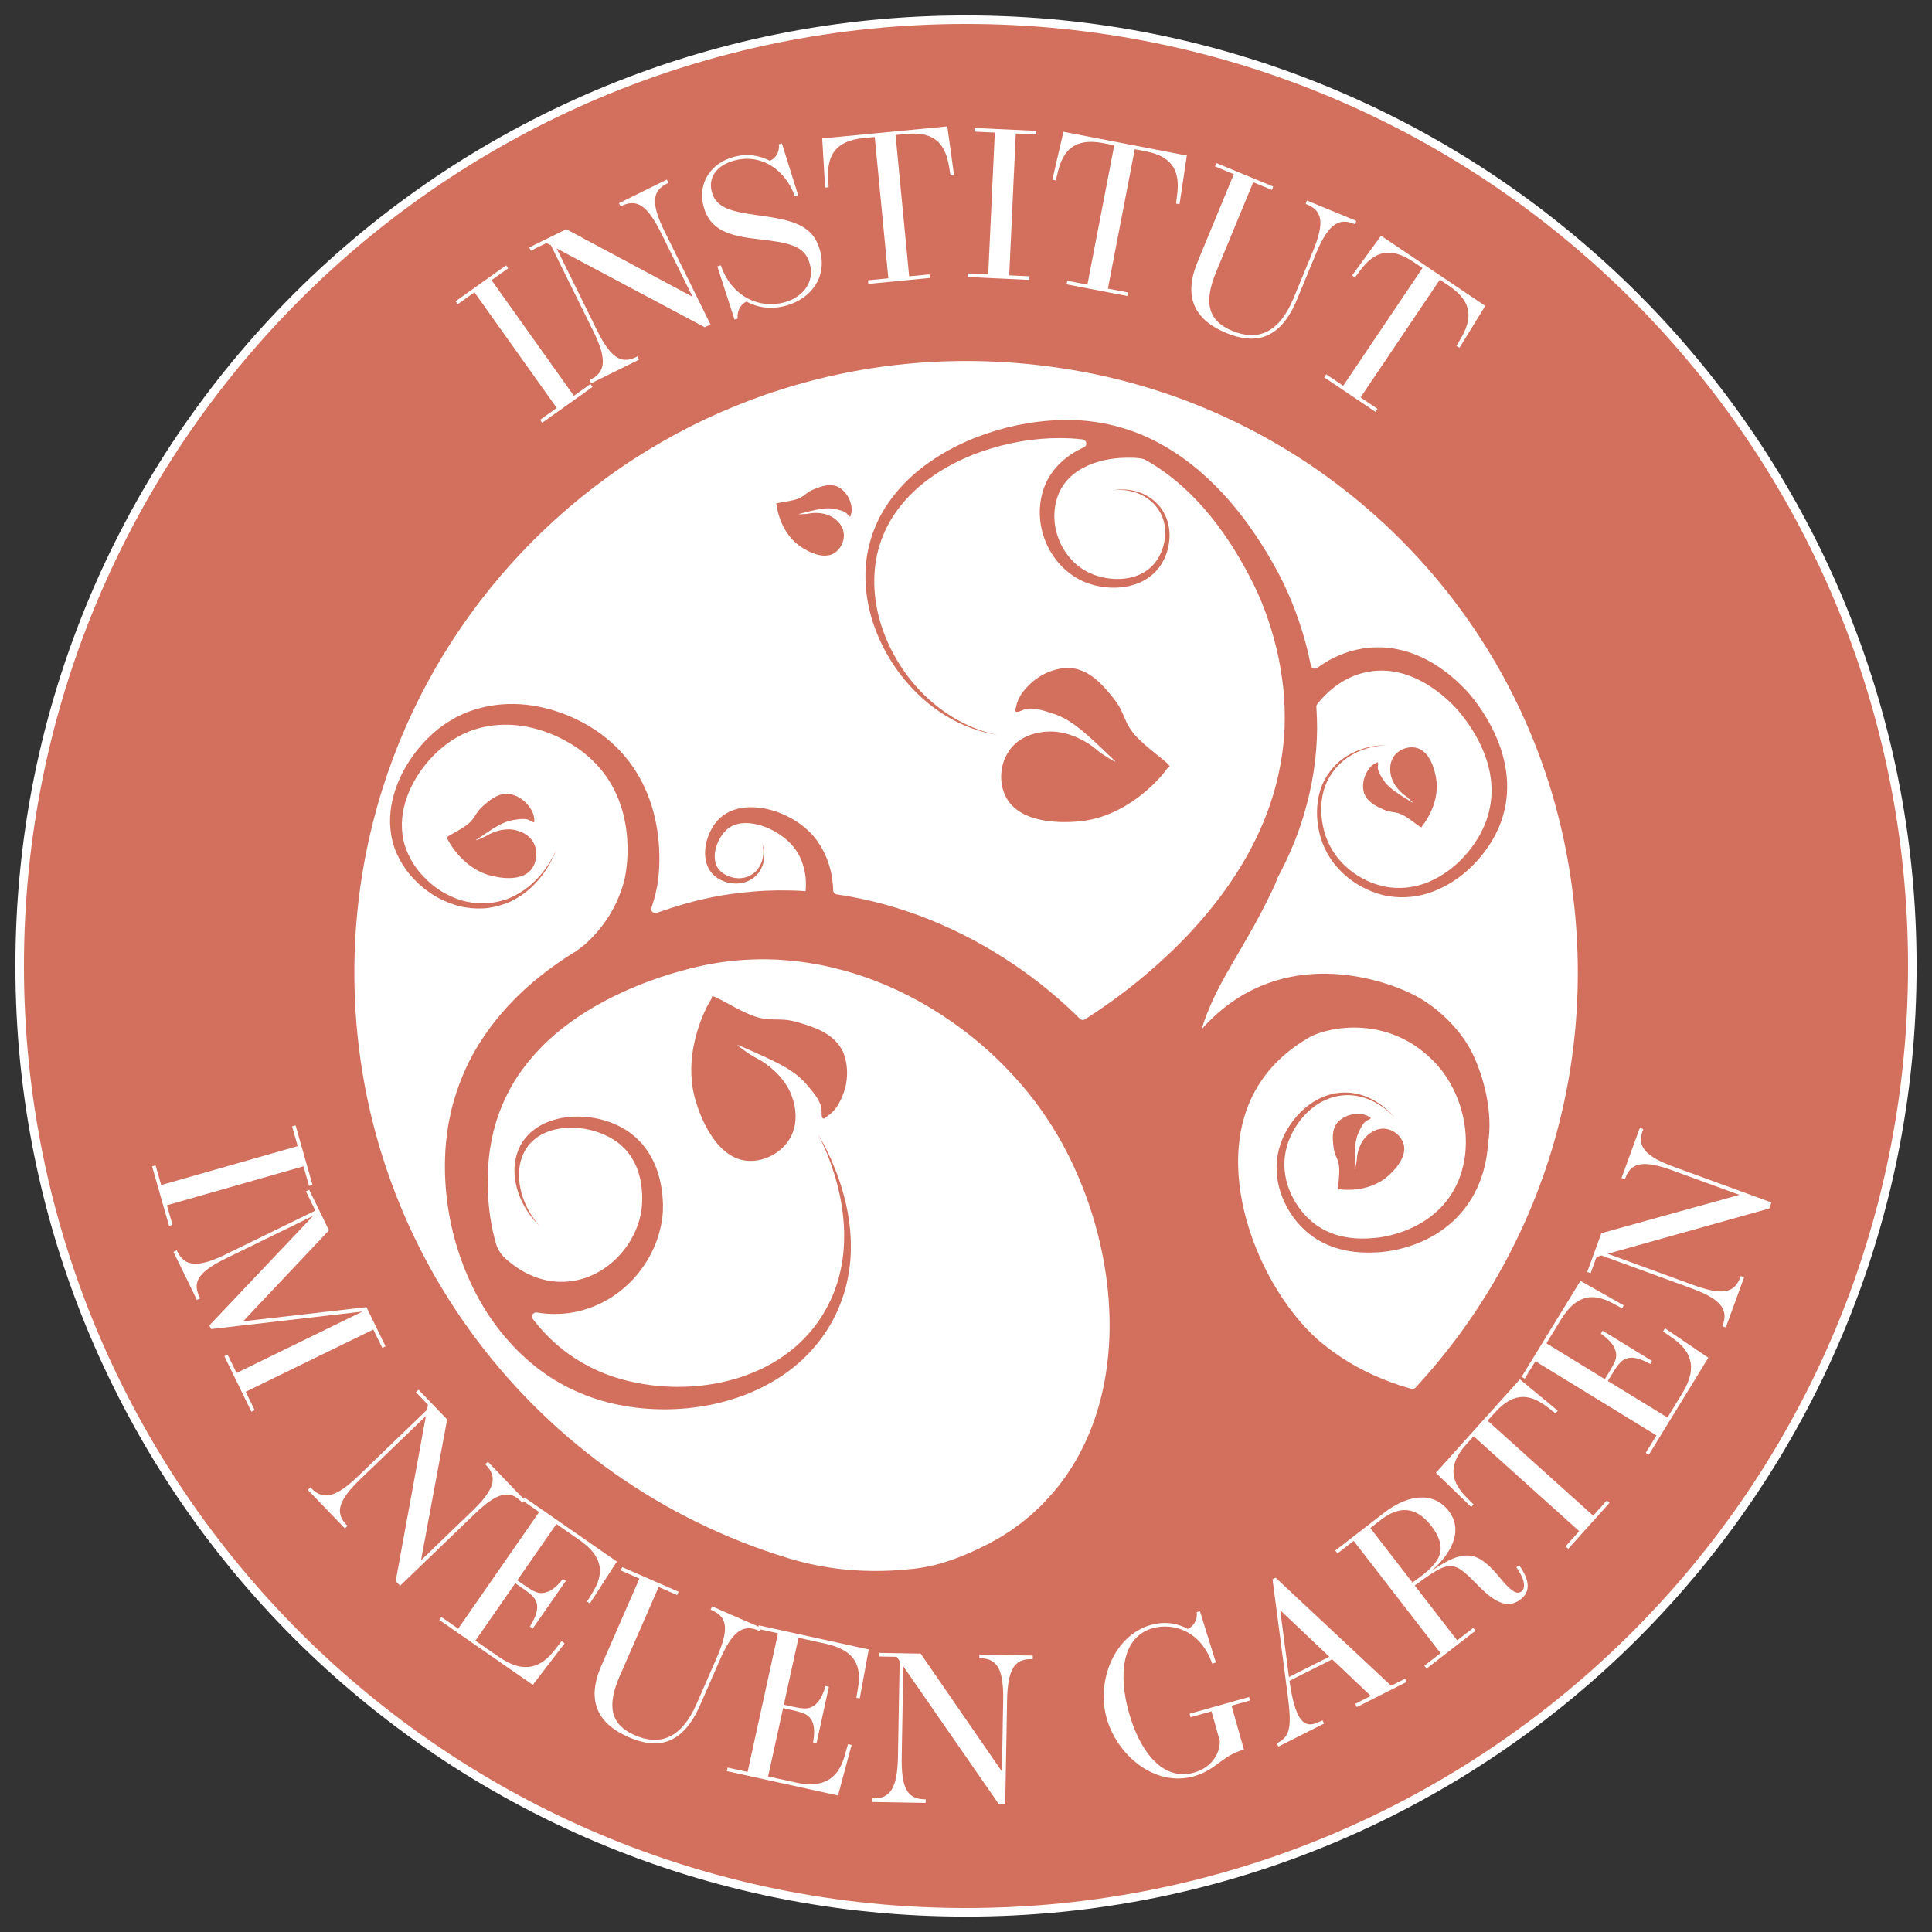 <svg xmlns="http://www.w3.org/2000/svg" id="Ebene_1" viewBox="0 0 1359.5 1359.5"><rect x="0" y="0" width="1359.5" height="1359.5" fill="#333333" stroke="none"/><defs><style>      .st0 {        fill: #d3705d;      }      .st1 {        fill: #fff;      }    </style></defs><g><path class="st0" d="M679.75,1345.66c-89.9,0-177.1-17.61-259.2-52.33-79.3-33.54-150.51-81.55-211.66-142.71-61.15-61.15-109.17-132.37-142.71-211.67-34.72-82.1-52.33-169.3-52.33-259.2s17.61-177.1,52.33-259.2c33.54-79.3,81.55-150.51,142.71-211.66,61.15-61.15,132.37-109.17,211.66-142.71,82.1-34.72,169.31-52.33,259.2-52.33s177.1,17.61,259.2,52.33c79.3,33.54,150.51,81.55,211.66,142.71,61.16,61.15,109.17,132.37,142.71,211.66,34.72,82.1,52.33,169.31,52.33,259.2s-17.61,177.1-52.33,259.2c-33.54,79.3-81.55,150.51-142.71,211.67-61.15,61.15-132.37,109.17-211.66,142.71-82.1,34.72-169.31,52.33-259.2,52.33Z"></path><path class="st1" d="M679.75,16.85c366.11,0,662.9,296.79,662.9,662.9s-296.79,662.9-662.9,662.9S16.85,1045.86,16.85,679.75,313.64,16.85,679.75,16.85M679.75,10.85c-90.3,0-177.9,17.69-260.37,52.57-39.64,16.76-77.87,37.51-113.63,61.67-35.42,23.93-68.72,51.41-98.99,81.68-30.27,30.27-57.75,63.57-81.68,98.99-24.16,35.76-44.91,73.99-61.67,113.63-34.88,82.47-52.57,170.07-52.57,260.37s17.69,177.9,52.57,260.37c16.76,39.64,37.51,77.87,61.67,113.63,23.93,35.42,51.41,68.72,81.68,98.99,30.27,30.27,63.57,57.75,98.99,81.68,35.76,24.16,73.99,44.91,113.63,61.67,82.47,34.88,170.07,52.57,260.37,52.57s177.9-17.69,260.37-52.57c39.64-16.76,77.87-37.51,113.63-61.67,35.42-23.93,68.72-51.41,98.99-81.68s57.75-63.57,81.68-98.99c24.16-35.76,44.91-73.99,61.67-113.63,34.88-82.47,52.57-170.07,52.57-260.37s-17.69-177.9-52.57-260.37c-16.76-39.64-37.51-77.87-61.67-113.63-23.93-35.42-51.41-68.72-81.68-98.99-30.27-30.27-63.57-57.75-98.99-81.68-35.76-24.16-73.99-44.91-113.63-61.67-82.47-34.88-170.07-52.57-260.37-52.57h0Z"></path></g><path class="st1" d="M643.58,1103.84c18.04-2.11,34.77-8.77,50.08-16.55.9-.45,1.83-.86,2.71-1.34l2.61-1.48c1.74-.99,3.52-1.93,5.24-2.95l5.03-3.22c.83-.55,1.71-1.04,2.51-1.62l2.4-1.76c1.6-1.18,3.24-2.31,4.83-3.51l4.59-3.8,2.23-1.82c.06-.05.11-.09.16-.14l2.09-1.98,4.32-4.02s.09-.08.13-.13c5.49-5.77,11.02-11.66,15.63-18.27l1.76-2.36s.07-.09.1-.14l1.62-2.47c1.09-1.71,2.3-3.34,3.33-5.1l3.1-5.26c1.06-1.74,1.91-3.62,2.88-5.41,15.08-29.12,21.38-64.13,19.58-99.76-1.77-35.64-11.25-71.93-27.19-104.71-1.94-4.13-4.14-8.1-6.27-12.13-2.26-3.92-4.49-7.89-6.93-11.68-4.81-7.64-10.03-15.05-15.73-22.17-11.42-14.2-24.4-27.41-38.73-39.04-28.58-23.33-62.23-40.98-98.01-49.71-8.93-2.26-18-3.82-27.12-4.88-4.56-.6-9.14-.85-13.72-1.18l-6.88-.21c-2.3-.1-4.58.03-6.88.02-9.17.2-18.36.83-27.45,2.33-8.87,1.28-18.23,3.53-27.37,6.08-18.34,5.16-36.23,12.13-52.85,20.96-16.61,8.83-31.99,19.62-44.7,32.69-6.37,6.51-12.1,13.56-17.05,21.09-4.87,7.58-8.88,15.67-12.08,24.13-.73,2.14-1.55,4.25-2.24,6.41l-1.82,6.58c-.33,1.09-.6,2.2-.82,3.32l-.73,3.36c-.42,2.26-.82,4.53-1.18,6.81-1.33,9.15-1.81,18.54-1.51,27.94.42,13.26,2.2,26.64,6.11,39.42,1.26,4.11,4.45,7.64,5.53,8.67,1.09,1.05,2.26,2.05,3.44,3.05,2.39,1.96,4.92,3.76,7.53,5.41,5.24,3.26,10.89,5.69,16.71,7.15,11.6,2.94,24.31,1.68,35.52-3.8,11.22-5.41,20.9-14.82,26.97-26.24,1.52-2.85,2.83-5.82,3.86-8.89.47-1.54,1.07-3.06,1.37-4.65l.56-2.36c.22-.83.31-1.44.43-2.27.9-6.41.83-13.29-.24-19.76-1.02-6.53-3.26-12.73-6.72-18.12l-1.23-1.89c-.06-.09-.12-.17-.18-.25-.46-.59-.96-1.15-1.43-1.73-.48-.57-.94-1.17-1.44-1.73-.07-.08-.14-.15-.22-.23l-1.64-1.55c-2.24-2.33-4.98-4.19-7.83-5.9-5.75-3.36-12.31-5.65-19.07-6.78-6.76-1.13-13.78-1.09-20.43.43-3.32.77-6.55,1.91-9.54,3.49-2.98,1.6-5.7,3.65-8,6.11-2.32,2.45-4.16,5.37-5.46,8.55-1.3,3.18-2.2,6.59-2.48,10.1-.29,3.51-.21,7.09.34,10.63.6,3.52,1.41,7.06,2.74,10.43,2.48,6.81,6.41,13.09,11.15,18.7-5.15-5.22-9.62-11.26-12.71-18.05-3.13-6.76-4.99-14.23-4.88-21.89.02-3.83.71-7.67,1.9-11.38,1.2-3.71,3.06-7.28,5.57-10.37,2.48-3.11,5.51-5.77,8.85-7.91,3.36-2.12,7-3.73,10.75-4.9,7.52-2.34,15.45-2.98,23.25-2.29,7.8.7,15.53,2.71,22.76,6.22,3.59,1.78,7.14,3.84,10.26,6.55l2.28,1.88c.07.06.14.12.21.18.71.68,1.38,1.4,2.07,2.11.68.72,1.38,1.42,2.05,2.15.06.07.12.14.17.21l1.82,2.34c5.01,6.6,8.41,14.29,10.27,22.15,1.91,7.9,2.63,15.85,2.13,24.05-.07,1-.17,2.22-.34,3.18l-.47,3.05c-.25,2.05-.82,4.02-1.28,6.03-1.01,3.98-2.37,7.88-4.02,11.65-6.59,15.06-17.91,28.18-32.54,36.74-7.3,4.27-15.43,7.36-23.9,8.93-8.47,1.56-17.32,1.66-25.88.2-.03,0-.05,0-.08-.01-2.64-.45-4.51,2.53-2.87,4.65,3.1,4.01,6.41,7.84,9.95,11.45,13.14,13.53,29.57,23.58,47.73,29.47,18.25,5.79,38.05,7.9,57.5,6.19,9.74-.8,19.37-2.72,28.73-5.51,9.31-2.92,18.37-6.77,26.69-11.86,8.33-5.07,16.04-11.22,22.58-18.51,3.35-3.57,6.26-7.54,9.07-11.58,2.63-4.15,5.18-8.39,7.19-12.91,4.24-8.94,6.96-18.59,8.44-28.48,1.4-9.9,1.51-20.04.47-30.11-1.03-10.07-3.13-20.07-6.13-29.81-3.01-9.74-6.75-19.31-11.59-28.34,5.38,8.74,9.71,18.11,13.34,27.75,3.61,9.65,6.36,19.67,8.03,29.92,1.68,10.25,2.21,20.74,1.37,31.21-.93,10.45-3.19,20.9-7.17,30.76-7.66,19.82-21.86,37.21-39.59,49.34-8.83,6.15-18.52,10.97-28.55,14.79-10.08,3.68-20.52,6.41-31.15,7.93-10.62,1.57-21.4,2.14-32.17,1.61-10.78-.45-21.54-2.07-32.14-4.73-10.58-2.75-20.99-6.77-30.75-12-9.78-5.22-18.88-11.72-27.11-19.16-16.47-14.89-29.5-33.31-38.69-53.31-9.21-20.01-15.05-41.54-17.11-63.62-1.03-11.04-1.14-22.23-.2-33.44.26-2.8.58-5.61.93-8.41l.65-4.2c.2-1.4.44-2.8.76-4.19l1.79-8.37c.7-2.77,1.55-5.5,2.33-8.26,3.38-10.94,7.9-21.6,13.53-31.63,5.71-9.98,12.42-19.33,19.88-27.93,14.92-17.27,32.76-31.35,51.65-42.91,1.59-.97,6.6-4.98,6.76-5.13,6.99-6.38,13.13-13.81,17.92-21.99,2.4-4.09,4.46-8.37,6.17-12.78.9-2.19,1.58-4.46,2.31-6.71l.92-3.44.23-.86.16-.7.33-1.66c.84-4.61,1.32-9.56,1.5-14.44.16-4.9.04-9.82-.47-14.67-.99-9.71-3.34-19.22-7.28-27.97-3.94-8.74-9.43-16.74-16.37-23.49-6.89-6.81-15.24-12.38-24.16-16.68-8.95-4.27-18.59-7.22-28.42-8.39-9.82-1.11-19.81-.43-29.22,2.36-18.78,5.41-34.98,20.12-44.71,37.9-2.41,4.46-4.36,9.16-5.79,13.99-1.37,4.84-2.22,9.82-2.33,14.82-.06,4.99.49,10,1.92,14.81,1.4,4.81,3.62,9.39,6.35,13.7,2.72,4.33,6.16,8.21,9.92,11.73,3.77,3.51,7.97,6.63,12.54,9.06,4.56,2.43,9.39,4.47,14.47,5.56,5.07,1.1,10.29,1.58,15.51,1.17,5.19-.52,10.35-1.66,15.23-3.67,4.84-2.07,9.4-4.84,13.52-8.21,8.23-6.76,14.75-15.67,19.16-25.49-3.91,10.04-9.98,19.37-18.07,26.74-4.05,3.67-8.63,6.8-13.59,9.23-5,2.37-10.39,3.86-15.89,4.7-5.53.72-11.16.5-16.68-.41-5.54-.9-10.86-2.82-15.92-5.2-5.08-2.38-9.8-5.51-14.11-9.13-4.29-3.63-8.28-7.69-11.56-12.34-3.29-4.63-6.09-9.71-7.99-15.18-1.94-5.45-2.89-11.25-3.11-17.03-.18-5.79.51-11.57,1.79-17.18,1.35-5.59,3.29-11.02,5.74-16.18,4.94-10.31,11.72-19.67,19.99-27.66,4.15-3.97,8.63-7.71,13.67-10.72,2.52-1.5,4.98-3.13,7.69-4.27l4-1.87c1.34-.6,2.76-1.01,4.14-1.52,11.1-3.93,23.01-5.34,34.66-4.62,11.67.78,23.09,3.64,33.85,8.1,10.73,4.51,20.92,10.54,29.83,18.45,8.96,7.84,16.42,17.56,21.9,28.21,5.49,10.67,8.96,22.22,10.76,33.89.91,5.84,1.36,11.72,1.48,17.6.09,5.9-.16,11.75-.93,17.8l-.34,2.33-.22,1.29-.23,1.11-.95,4.44c-.77,2.92-1.51,5.86-2.5,8.73-.13.4-.26.79-.4,1.19-.8,2.32,1.41,4.53,3.72,3.7.94-.34,1.89-.67,2.83-1,5.18-1.82,10.43-3.47,15.75-5.03,2.66-.78,5.34-1.51,8.08-2.22,2.71-.7,5.59-1.39,8.33-1.93,11.03-2.49,22.28-3.99,33.56-4.91,2.82-.18,5.65-.48,8.48-.54l8.49-.25c5.66.04,11.33.03,16.97.42.75.04,1.5.11,2.25.16.28-3.38.28-6.77-.06-10.12-.43-3.86-1.37-7.62-2.76-11.18-2.72-7.19-7.67-13.13-14.39-17.86-6.61-4.69-14.61-8.03-22.47-8.67-3.91-.31-7.76.12-11.08,1.55-.4.19-.87.3-1.24.55l-1.14.7c-.81.41-1.49,1.03-2.21,1.61-1.37,1.29-2.7,2.76-3.81,4.43-1.1,1.68-2.12,3.46-2.85,5.37-.79,1.89-1.34,3.86-1.66,5.85-.65,3.97-.22,8.04,1.77,11.22,1.95,3.2,5.71,5.6,9.71,6.71,4.03,1.13,8.49,1,12.37-.77,3.9-1.73,7.02-5.21,8.68-9.34,1.65-4.16,1.88-8.93.69-13.4,1.64,4.32,1.94,9.24.64,13.85-1.32,4.58-4.34,8.87-8.71,11.38-4.33,2.54-9.62,3.26-14.59,2.4-4.94-.9-9.89-3.16-13.36-7.55-1.65-2.18-2.91-4.7-3.52-7.32-.6-2.6-.89-5.29-.69-7.88.14-2.61.59-5.17,1.33-7.64.68-2.5,1.72-4.88,2.92-7.2,1.22-2.31,2.77-4.5,4.58-6.55.97-.99,1.93-2.01,3.09-2.82l1.69-1.29c.56-.44,1.21-.71,1.81-1.07,4.93-2.78,10.47-3.9,15.76-4.03,10.65-.18,20.68,2.95,29.71,7.98,4.51,2.55,8.82,5.64,12.67,9.5,3.89,3.82,7.06,8.35,9.56,13.15,2.49,4.82,4.34,9.95,5.48,15.2.89,4.19,1.37,8.44,1.51,12.69.05,1.43,1.09,2.62,2.5,2.82,3.17.45,6.33.96,9.47,1.55,44.55,8.09,86.54,27,123.09,53.31,13.65,9.79,26.5,20.73,38.5,32.63.97.96,2.46,1.13,3.61.41,2.7-1.71,5.39-3.46,8.06-5.26,7.72-5.2,15.29-10.68,22.66-16.41,14.71-11.49,28.63-23.98,41.47-37.43,25.48-26.95,46.69-58.14,58.32-92.83,5.79-17.3,9.24-35.35,9.98-53.61.21-9.13.06-18.31-.95-27.46-.99-9.15-2.51-18.27-4.62-27.29-4.34-18.02-10.65-35.63-19.42-51.97-8.75-16.72-18.94-32.46-31.11-46.55-6.11-6.99-12.65-13.59-19.72-19.51-7.08-5.9-14.65-11.18-22.67-15.61-1.57-.87-7.21-1.26-8.65-1.22-.11,0-.22,0-.33,0h-.03c-10.58-.26-21.22,1.22-30.59,5.31-4.66,2.04-8.97,4.73-12.58,8.1-3.61,3.36-6.47,7.41-8.35,11.93-3.79,9.19-4.02,20.12-.68,29.93,3.28,9.83,10.03,18.68,19.06,23.98,4.47,2.65,9.59,4.41,14.86,5.34,5.27.91,10.73.99,15.96,0,5.22-.99,10.25-3.07,14.33-6.43,4.11-3.3,7.18-7.89,9.12-12.97,1.93-5.07,2.77-10.63,2.14-16.06-.61-5.43-2.75-10.71-6.29-14.97-3.5-4.29-8.28-7.56-13.57-9.46-5.3-1.92-11.1-2.49-16.77-1.77,5.62-1.03,11.51-.78,17.06.88,5.54,1.65,10.72,4.77,14.69,9.13,4.01,4.32,6.67,9.92,7.65,15.79,1,5.88.43,11.99-1.39,17.69-1.81,5.68-4.99,11.12-9.59,15.26-4.54,4.18-10.27,6.91-16.17,8.36-5.93,1.46-12.07,1.7-18.09,1-6.02-.73-11.98-2.39-17.52-5.26-11.05-5.71-19.61-15.71-24.2-27.28-4.62-11.58-5.29-24.92-1-37.14,2.2-6.15,5.81-11.81,10.34-16.46,4.53-4.66,9.89-8.35,15.55-11.17.75-.37,1.5-.73,2.26-1.07,2.66-1.19,2.07-5.17-.83-5.54-2.93-.37-5.88-.63-8.85-.79-18.51-.88-37.4,1.61-55.35,7.04-17.96,5.39-35.08,13.89-49.49,25.74-7.14,5.98-13.51,12.85-18.73,20.51-5.22,7.67-9.05,16.23-11.44,25.2-4.78,18-3.26,37.59,2.93,55.49,6.19,17.94,16.75,34.51,30.62,47.75,13.87,13.17,31.19,23.13,50.26,26.96-19.19-2.98-37.32-12.13-51.97-25.09-14.69-12.97-26.23-29.55-33.4-47.98-7.14-18.37-9.73-39.04-5.23-58.79,2.26-9.82,6.14-19.33,11.54-27.88,5.4-8.55,12.08-16.25,19.57-22.96,15.12-13.32,33.09-22.98,52-29.37,18.93-6.43,38.91-9.8,59.15-9.54,20.27.34,40.75,5.32,58.95,14.62,9.11,4.63,17.7,10.2,25.72,16.44,8.01,6.26,15.39,13.22,22.29,20.59,13.7,14.8,25.26,31.45,35.06,48.73,10.15,17.5,17.69,36.43,23.08,55.9,1.46,5.4,2.72,10.85,3.8,16.36.42,2.11,2.86,3.08,4.59,1.8,1.38-1.02,2.79-2,4.24-2.94,9.41-6.11,20.42-10.11,31.69-11.16,2.8-.44,5.65-.3,8.48-.36,1.42-.07,2.82.16,4.23.26,1.4.15,2.82.23,4.21.44l4.01.76c1.02.19,2.67.58,3.67.86l.53.15c1.34.39,2.69.75,4.01,1.17l3.88,1.45c5.12,2.04,10.02,4.51,14.55,7.44,4.56,2.89,8.85,6.11,12.85,9.62,1.98,1.77,3.94,3.57,5.79,5.44.95.95,1.8,1.84,2.74,2.82,1.01,1.08,1.85,2.06,2.73,3.09,3.42,4.08,6.49,8.33,9.33,12.75,5.62,8.86,10.27,18.42,13.24,28.64,2.98,10.19,4.19,21.09,2.89,31.78-.64,5.34-1.88,10.59-3.64,15.64l-1.39,3.65c-.02.06-.05.12-.08.18l-1.63,3.53-.84,1.8-.96,1.74-1.94,3.46c-5.51,8.99-12.52,16.95-20.7,23.49-8.26,6.4-17.69,11.52-27.97,14.02-10.25,2.44-21.24,2.31-31.24-.86-9.98-3.11-19.11-8.65-26.39-16.04-7.29-7.36-12.55-16.74-14.86-26.77-2.28-9.94-2.38-20.52.74-30.29,1.56-4.87,4.05-9.42,7.18-13.42,3.08-4.04,6.92-7.46,11.18-10.16,8.55-5.38,18.65-7.93,28.6-7.78-9.94.24-19.83,3.2-27.94,8.77-4.04,2.79-7.61,6.25-10.41,10.24-2.84,3.95-5.03,8.36-6.33,13.04-2.58,9.37-2.09,19.41.45,28.73,2.55,9.3,7.74,17.72,14.73,24.23,6.96,6.53,15.58,11.28,24.72,13.73,9.14,2.49,18.75,2.18,27.76-.33,9.02-2.58,17.3-7.49,24.51-13.55,7.13-6.19,13.17-13.65,17.75-21.82l1.58-3.13.79-1.56.67-1.61,1.29-3.12c.03-.06.05-.13.07-.19l1.07-3.19c1.34-4.41,2.22-8.94,2.58-13.5.74-9.14-.63-18.39-3.59-27.19-2.95-8.81-7.42-17.18-12.78-24.91-2.7-3.85-5.63-7.58-8.75-11-.77-.84-1.59-1.71-2.31-2.42-.81-.79-1.72-1.66-2.56-2.44-1.71-1.6-3.49-3.11-5.28-4.58-7.23-5.79-15.19-10.59-23.59-13.48l-3.05-1.01c-.07-.02-.14-.04-.21-.06-1.03-.27-2.06-.5-3.09-.75l-1.6-.39c-.53-.11-1.08-.16-1.61-.25l-3.22-.49c-1.08-.12-2.16-.12-3.23-.19-1.08-.03-2.15-.19-3.22-.08-2.14.16-4.3.08-6.41.54-8.52,1.15-16.65,4.45-23.74,9.47-5.32,3.73-10.16,8.39-14.23,13.56-.44.56-.65,1.27-.61,1.99.3,4.9.46,9.81.51,14.73-.11,20.5-3.31,41.01-9.16,60.66-4.52,15.46-10.89,30.27-18.4,44.39-.05.1-.1.2-.14.31-.93,2.52-2.14,5.39-3.72,8.71-19.8,41.62-37.05,61.29-47.99,92.27-.64,1.82-1.21,3.7-1.72,5.63,4.33-4.95,9.42-9.95,15.49-14.78,54.08-43.05,118.9-17.45,135.81-8.19,17.23,9.44,32,25.37,39.23,40.3,8.33,17.17,14.46,42.29,10.83,63.53-.01.07-.02.13-.02.2-.65,10.66-3.15,21.29-7.73,31.06-4.58,9.79-11.3,18.64-19.57,25.51-8.25,6.91-17.81,11.89-27.75,15.12-4.98,1.61-10.06,2.82-15.23,3.59-1.29.19-2.6.35-3.92.48l-2.01.17-1.9.11c-2.53.13-5.13.2-7.72.16-10.37-.17-21.02-2.2-30.49-7.07-9.51-4.78-17.4-12.4-22.92-21.16-5.56-8.77-9.03-18.92-9.45-29.32-.5-10.4,2.45-20.8,7.68-29.5,5.21-8.72,12.57-16.26,21.62-20.92,4.51-2.32,9.43-3.86,14.45-4.42,5.02-.57,10.12-.13,14.94,1.2,9.67,2.69,18.05,8.74,24.36,16.24-6.65-7.19-15.25-12.73-24.71-14.87-4.71-1.06-9.6-1.24-14.32-.47-4.72.75-9.26,2.43-13.38,4.8-8.26,4.76-14.83,12.18-19.27,20.52-4.48,8.36-6.62,17.81-5.74,27.06.82,9.25,4.36,18.19,9.69,25.76,5.33,7.6,12.44,13.76,20.72,17.44,8.26,3.76,17.51,5.1,26.75,4.81,2.32-.07,4.63-.24,7-.48l1.78-.19,1.66-.22c1.12-.17,2.25-.36,3.38-.58,4.51-.89,8.98-2.18,13.28-3.81,8.6-3.26,16.55-7.96,23.11-14.01,6.58-6.04,11.66-13.48,15.02-21.66,6.76-16.42,6.55-35.48,1.07-52.47-2.74-8.51-6.8-16.58-12.01-23.63-5.14-6.99-11.78-13.12-18.92-18.11-7.21-4.91-15.17-8.53-23.52-10.72-8.35-2.19-17.1-2.94-25.73-2.36-4.31.29-8.6.92-12.73,1.9-4.11.96-8.15,2.3-11.5,3.92-.41.2-.84.4-1.2.61-.39.22-.71.37-1.23.7l-2.87,1.74c-1.89,1.19-3.76,2.41-5.56,3.69-3.65,2.52-7.03,5.33-10.28,8.24-12.9,11.73-22.11,26.62-26.66,43.18-4.68,16.52-4.99,34.44-2.28,52.03,2.74,17.62,8.49,34.99,16.33,51.24,7.89,16.2,17.93,31.45,29.77,44.1,2.96,3.15,6.02,6.11,9.17,8.84,1.57,1.36,3.14,2.63,4.9,3.99l2.57,2.01,2.64,1.91c7.06,5.08,14.54,9.61,22.39,13.52,7.85,3.9,16.03,7.22,24.43,10.02,2.63.85,5.29,1.64,7.96,2.4,1.07.3,2.22-.03,2.97-.84,88.84-96.18,134.39-232.93,105.59-379.36-34.06-173.18-173.02-307.49-347.07-336.77-270.74-45.55-505.24,161.92-505.24,424.15,0,194.2,128.61,358.36,305.3,411.97,15.71,4.77,46.39,12.36,88.99,7.38ZM591.91,773.28c-1.32,2.83-3.95,8.48-9.96,12.31-.76.48-1.81,1.8-2.69,1.48-1.34-.49-1.12-4.1-1.11-5.16.11-6.48-5.67-13.15-10.75-19.03-9.15-10.57-21.62-16.02-46.58-26.92-.5-.22-1.67-.72-1.78-.54-.12.2,1.08,1.16,2.88,2.44,4.75,3.39,7.12,5.09,11.57,7.33,4.89,2.46,17.11,11.03,22.6,23.45,1.06,2.4,8.42,19.04-.95,33.57-6.59,10.23-19.08,15.71-29.87,14.56-25.09-2.67-35.39-40.54-36.47-44.72-8.85-34.19,10.05-66.45,10.69-67.33.06-.09.66-.85,1.12-2.03.36-.94.32-1.32.44-1.5,1.03-1.48,15.76,8.41,27.2,12.98,14.61,5.84,19.08.94,33.55,5.28,10.89,3.27,24.59,7.37,31.13,20.1,0,0,7.72,15.02-1,33.74ZM373.97,611.65c-8.4,10.7-28.66,4.57-30.88,3.87-18.16-5.74-27.49-23.61-27.71-24.16-.02-.05-.2-.55-.61-1.09-.33-.44-.51-.52-.56-.63-.38-.9,8.36-4.79,13.72-8.71,6.85-5.01,5.89-8.45,12.01-13.82,4.59-4.02,10.35-9.08,17.99-8.48.08,0,.15.01.23.02,1.11.13,9.37,1.4,15.01,10.1.92,1.41,2.74,4.23,2.78,8.08,0,.48.3,1.34-.1,1.65-.61.47-2.2-.66-2.68-.97-2.93-1.9-7.63-1.17-11.78-.53-7.45,1.16-13.51,5.3-25.64,13.58-.24.17-.81.56-.75.66.06.11.84-.16,1.94-.62,2.91-1.2,4.36-1.8,6.66-3.19,2.53-1.53,9.94-4.66,17.18-3.62,1.4.2,11.11,1.6,15.07,10.04,2.79,5.94,1.72,13.21-1.9,17.82ZM709.98,528.4c9.72-14.1,27.73-13.71,30.33-13.65,13.44.29,25.92,8.19,30.04,11.73,3.75,3.22,6.2,4.74,11.11,7.79,1.86,1.15,3.19,1.89,3.33,1.7.13-.17-.78-1.04-1.17-1.42-19.47-18.66-29.21-27.99-42.36-32.33-7.31-2.41-15.61-5.15-21.49-2.58-.96.42-4.18,1.99-5.14.96-.63-.68.17-2.15.32-3.03,1.22-6.96,5.37-11.51,7.46-13.79,13.8-15.11,30.46-13.77,30.47-13.77,14.13,1.13,23.1,12.09,30.24,20.8,9.47,11.57,6.7,17.53,17.6,28.66,8.53,8.72,23.19,18.41,22.23,19.92-.12.18-.48.28-1.2.98-.9.87-1.37,1.7-1.43,1.79-.56.92-22.85,30.49-57.48,35.42-4.23.6-42.78,5.61-54.77-16.31-5.16-9.43-4.91-22.93,1.93-32.85ZM993.36,564.47c.22.14.73.45.8.37.07-.09-.43-.62-1.19-1.34-2-1.91-3-2.87-4.93-4.22-2.13-1.49-7.28-6.34-9.02-12.53-.34-1.2-2.66-9.5,2.72-15.69,3.79-4.35,10.02-6.08,15-4.81,11.59,2.95,13.86,21.42,14.09,23.45,1.84,16.64-9.21,30.5-9.57,30.87-.04.04-.37.35-.66.88-.23.42-.24.6-.31.67-.58.63-6.82-5.02-11.88-7.93-6.46-3.73-8.89-1.73-15.38-4.75-4.86-2.26-10.96-5.09-13.2-11.43-.03-.09-.06-.16-.08-.25-.32-1.05-2.14-8.08,2.8-15.63.81-1.24,2.43-3.71,5.51-5.1.39-.17.97-.72,1.36-.51.6.32.25,2,.17,2.5-.49,3.03,1.77,6.55,3.76,9.66,3.58,5.58,9.06,8.98,20.03,15.79ZM987.58,804.64c3.57,11.41-10.95,23.04-12.56,24.3-13.2,10.3-30.79,8.17-31.3,8.06-.05-.01-.49-.13-1.09-.1-.48.02-.64.11-.74.09-.84-.17.68-8.44.51-14.28-.22-7.45-3.19-8.48-4.04-15.59-.63-5.32-1.42-12,2.79-17.24.06-.07.11-.13.17-.2.73-.82,5.75-6.06,14.77-5.83,1.48.04,4.43.12,7.23,2.01.35.24,1.12.45,1.15.89.04.68-1.57,1.26-2.04,1.46-2.84,1.18-4.65,4.95-6.25,8.27-2.87,5.97-2.89,12.43-2.92,25.34,0,.26,0,.86.1.87.11.01.3-.69.52-1.71.58-2.7.87-4.06,1-6.42.15-2.59,1.57-9.52,5.93-14.25.84-.91,6.69-7.26,14.78-5.92,5.69.94,10.43,5.33,11.97,10.24ZM559.55,351.61c6.86-1.99,7.09-4.99,13.48-7.48,4.81-1.87,10.86-4.23,16.76-1.5,0,0,6.96,3.22,9.07,12.36.32,1.38.95,4.14-.13,7.19-.14.38-.15,1.15-.55,1.28-.62.2-1.55-1.15-1.84-1.54-1.77-2.35-5.7-3.13-9.17-3.81-6.23-1.23-12.22.3-24.2,3.37-.24.06-.8.21-.79.3.01.11.71.11,1.71.07,2.65-.11,3.97-.17,6.19-.61,2.44-.48,9.21-.83,14.64,2.08,1.05.56,8.33,4.46,9.04,12.28.5,5.5-2.44,10.95-6.63,13.55-9.73,6.05-23.99-4.63-25.55-5.82-12.72-9.77-14.96-26.6-14.98-27.09,0-.05,0-.49-.17-1.04-.13-.44-.26-.56-.26-.66-.05-.82,7.99-1.39,13.36-2.95Z"></path><g><path class="st1" d="M213.53,820.7l-96.07,27.4,3.93,13.78-2.45.7-11.93-41.84,2.45-.7,3.95,13.85,96.08-27.4-3.95-13.85,2.45-.7,11.93,41.83-2.45.7-3.93-13.78Z"></path><path class="st1" d="M269.01,948.49l-6.31-12.94-89.79,43.8,6.31,12.94-2.29,1.12-19.07-39.1,2.29-1.12,6.31,12.94,88.65-43.24-106.56,12.34-1.25-2.56,73.05-77.11-60.47,29.5c-19.48,9.5-24.95,16.43-19.49,27.62l.46.94-2.29,1.12-16.51-33.84,2.29-1.12.46.94c5.2,10.65,14.51,11.45,33.93,1.98l63.17-30.81-6.61-13.55,2.29-1.12,13.91,28.52-60.41,64.02,86.78-9.95,13.45,27.57-2.29,1.12Z"></path><path class="st1" d="M343.31,1028.59l26.06,27.07-1.84,1.77-.78-.81c-8.27-8.59-17.07-6.37-32.68,8.66l-52.52,50.56-3.12-3.24,21.25-116.13-45.93,44.21c-15.56,14.98-18.32,23.57-9.9,32.33l.68.7-1.84,1.77-26.06-27.07,1.84-1.77.62.65c8.22,8.54,17.28,6.48,32.84-8.5l48.57-46.76.65-3.54-8.48-8.81,1.84-1.77,20.13,20.91-18.38,99.11,35.93-34.59c15.62-15.03,18.17-23.74,9.95-32.27l-.68-.7,1.84-1.77Z"></path><path class="st1" d="M395.2,1154.84l2.11,1.56-22.38,29.21-65.8-45.68,1.45-2.09,11.83,8.21,56.97-82.07-11.83-8.21,1.45-2.09,65.07,45.16-18.95,29.4-2.06-1.25,3.8-6.13c7.88-12.79,8.6-24.89-9.2-37.25l-16.14-11.21-27.5,39.62,4.99,3.46c3.14,2.18,6.23,4.05,8.31,4.86,6.24,2.32,13.1-1.77,18.8-9.32l2.03,1.41-23.27,33.52-2.03-1.41c6-9.44,6.71-15.98,2.45-20.76-1.69-1.9-4.5-4.04-7.71-6.26l-4.99-3.46-28.06,40.42,16.45,11.42c18.61,12.92,30.4,6.58,39.29-4.78l4.9-6.27Z"></path><path class="st1" d="M535.51,1145.38l-1.02,2.34-.89-.39c-10.86-4.74-18.39.89-26.92,20.41l-13.96,31.96c-12.16,27.84-29.52,31.8-50.42,22.68-21.1-9.21-30.19-24.96-19.14-50.26l26.77-61.32-13.13-5.73,1.02-2.34,39.66,17.32-1.02,2.34-12.99-5.67-27.37,62.69c-9.21,21.1-6.55,34.13,10.56,41.61,17.46,7.62,32.75,2.6,43.56-22.15l14.05-32.17c8.55-19.59,8.08-28.64-3.19-33.56l-1.03-.45,1.02-2.34,34.44,15.04Z"></path><path class="st1" d="M596.69,1227.28l2.55.64-9.56,35.53-78.24-17.16.55-2.49,14.07,3.08,21.4-97.58-14.07-3.09.55-2.49,77.36,16.97-6.32,34.4-2.38-.37,1.18-7.11c2.41-14.83-1.53-26.29-22.7-30.93l-19.19-4.21-10.33,47.1,5.93,1.3c3.74.82,7.3,1.37,9.54,1.32,6.65-.23,11.43-6.63,13.83-15.78l2.42.53-8.74,39.85-2.42-.53c1.96-11.01.12-17.33-5.64-20.13-2.29-1.12-5.7-2.02-9.51-2.85l-5.93-1.3-10.54,48.06,19.56,4.29c22.12,4.85,30.61-5.49,34.5-19.38l2.14-7.67Z"></path><path class="st1" d="M689.17,1164.32l37.57.66-.04,2.55-1.12-.02c-11.92-.21-16.56,7.59-16.94,29.26l-1.28,72.88-4.5-.08-67.23-97.03-1.12,63.73c-.38,21.59,3.76,29.62,15.9,29.83l.97.02-.04,2.55-37.57-.66.04-2.55.9.02c11.85.21,16.79-7.66,17.16-29.25l1.18-67.41-2.05-2.96-12.22-.21.04-2.55,29.02.51,57.2,82.98.87-49.86c.38-21.67-3.98-29.62-15.83-29.83l-.97-.02.04-2.55Z"></path><path class="st1" d="M878.93,1194.14l.69,2.46-13,3.65,8.69,30.9c-15.96,4.48-19.28,14.3-35.23,18.78-27.94,7.86-54.19-15.39-61.33-40.8-7.41-26.36,5.31-58.44,31.09-65.69,10.76-3.02,19.58-.75,26.03,2.81,5.01-2.42,6.87-7.7,6.24-11.88l2.24-.63,11.24,36.11-2.58.8c-8.27-23.62-27.97-28.83-41.83-24.94-22.09,6.21-24.13,33.35-16.8,59.41,7.1,25.27,22.65,48.71,45.76,42.22,13.14-3.69,18.49-14.31,18.19-22.33l-5.84-20.79-14.73,4.14-.69-2.46,41.88-11.77Z"></path><path class="st1" d="M978.87,1186.21l9.84-4.96,1.15,2.28-35.09,17.69-1.15-2.28,10.98-5.54-27.18-25.77-30.07,15.15c1.68,11.67,3.75,19.27,6.11,23.96,4.35,8.64,9.82,7.48,16.25,4.24l.87-.44,1.15,2.28-32.21,16.23-1.15-2.28.13-.07c9.11-4.59,10.67-10.5,7.64-33.67l-10.69-81.7,2.21-1.12,81.21,75.98ZM907.01,1180.1l28.4-14.31-34.55-32.72,6.15,47.04Z"></path><path class="st1" d="M1069.1,1101.58c7.06,9.99,8.26,18.16.91,23.85-9.73,7.53-19.17,1.46-32.01-11.84-15.77-16.34-18.86-15.19-42.5,2.05l29.87,38.62,11.33-8.76,1.56,2.02-34.41,26.61-1.56-2.02,11.39-8.81-61.12-79.02-11.39,8.81-1.56-2.02,34.05-26.34c18.09-13.99,35.47-14.82,45.7-1.59,11.52,14.89,0,31.76-11.96,42.15.06-.04.11.01.05.06,23.48-16.35,32.73-13.46,47.47,4.25,6.58,7.9,11.72,13.31,15.63,10.29,3.56-2.75,1.84-9.39-3.54-17.08l2.08-1.23ZM993.94,1113.62c2.06-1.5,4.9-3.6,7.15-5.34,4.92-3.81,8.75-7.81,10.78-11.56,3.99-7.35,1.21-15.35-4.71-23-10.74-13.88-22.68-14.12-35.32-4.35l-7.59,5.87,29.69,38.38Z"></path><path class="st1" d="M1069.52,970.63l26.66,22.06-1.6,1.89-5.1-3.98c-11.25-8.8-23.24-12.52-37.38,3.2l-5.32,5.91,74.29,66.81,9.63-10.71,1.9,1.71-29.09,32.35-1.9-1.71,9.63-10.71-74.29-66.81-5.32,5.91c-13.99,15.56-9.71,27.18.72,37.56l4.6,4.54-1.71,1.79-24.86-24.07,59.13-65.75Z"></path><path class="st1" d="M1170.23,936.93l1.44-2.2,30.43,20.68-41.87,68.28-2.17-1.33,7.53-12.28-85.16-52.21-7.53,12.28-2.17-1.33,41.4-67.51,30.42,17.24-1.13,2.12-6.33-3.45c-13.22-7.14-25.33-7.18-36.66,11.3l-10.27,16.75,41.11,25.21,3.18-5.18c2-3.26,3.69-6.45,4.38-8.58,1.96-6.36-2.51-12.98-10.37-18.23l1.29-2.11,34.78,21.32-1.29,2.11c-9.76-5.46-16.33-5.79-20.86-1.27-1.8,1.8-3.77,4.72-5.81,8.05l-3.17,5.18,41.94,25.71,10.47-17.07c11.84-19.31,4.85-30.72-7-38.95l-6.54-4.54Z"></path><path class="st1" d="M1141.02,828.94l12.89-35.3,2.4.88-.39,1.06c-4.09,11.2,1.76,18.13,22.12,25.56l68.48,25.01-1.54,4.23-113.68,31.87,59.88,21.87c20.29,7.41,29.22,6.12,33.39-5.29l.33-.92,2.4.88-12.89,35.29-2.4-.88.31-.84c4.07-11.13-1.76-18.37-22.05-25.78l-63.33-23.13-3.47.97-4.19,11.48-2.4-.87,9.96-27.27,97.12-26.97-46.85-17.11c-20.36-7.44-29.3-5.91-33.37,5.22l-.33.92-2.4-.88Z"></path></g><g><path class="st1" d="M345.88,197.13l57.93,81.38,11.67-8.31,1.48,2.08-35.44,25.22-1.48-2.08,11.73-8.35-57.92-81.38-11.73,8.35-1.48-2.08,35.44-25.22,1.48,2.08-11.67,8.31Z"></path><path class="st1" d="M435.54,142.98l33.7-16.62,1.13,2.29-1.01.5c-10.69,5.27-11.25,14.33-1.66,33.77l32.24,65.38-4.04,1.99-104.21-55.47,28.2,57.17c9.55,19.37,16.9,24.61,27.8,19.24l.87-.43,1.13,2.29-33.7,16.62-1.13-2.29.81-.4c10.63-5.24,11.42-14.49,1.86-33.87l-29.82-60.47-3.18-1.69-10.96,5.41-1.13-2.29,26.03-12.84,88.86,47.58-22.06-44.73c-9.59-19.44-17.11-24.51-27.73-19.27l-.87.43-1.13-2.29Z"></path><path class="st1" d="M500.93,135.2c3.21,11.49,14.28,13.76,33.08,16.38,23.73,3.26,38,6.67,42.96,24.44,5.27,18.85-6.05,34.09-23.82,39.05-11.12,3.11-20.71,1.12-27.81-2.82-4.19,1.72-6.91,6.76-6.24,11.95l-2.24.63-12.08-37.36,2.44-.76c7.45,21.91,27.11,30.97,44.88,26.01,13.65-3.82,21.17-14.8,17.74-27.08-3.59-12.86-13.95-14.79-37.61-17.53-19.13-2.13-32.49-6.18-37.03-22.44-4.62-16.54,4.89-30.73,20.85-35.19,10.76-3.01,19.48-.54,25.66,2.64,4.63-1.84,7.01-6.94,6.34-11.58l2.17-.61,11.45,36.52-2.36.74c-6.4-18.46-23.5-30.58-43-25.13-11.77,3.29-18.29,11.73-15.39,22.13Z"></path><path class="st1" d="M666.6,88.93l4.73,34.28-2.46.31-1.07-6.38c-2.34-14.09-8.65-24.94-29.71-22.91l-7.91.76,9.57,99.45,14.33-1.38.24,2.54-43.3,4.17-.24-2.54,14.33-1.38-9.57-99.45-7.91.76c-20.83,2-25.53,13.46-24.87,28.17l.32,6.45-2.47.16-2.04-34.54,88.03-8.47Z"></path><path class="st1" d="M714.78,93.97l-4.63,99.79,14.31.66-.12,2.55-43.45-2.02.12-2.55,14.38.67,4.63-99.79-14.38-.67.12-2.55,43.45,2.02-.12,2.55-14.31-.67Z"></path><path class="st1" d="M835.15,109.45l-5.14,34.22-2.44-.4.78-6.42c1.74-14.18-1.26-26.36-22.03-30.36l-7.81-1.5-18.9,98.09,14.14,2.72-.48,2.5-42.71-8.23.48-2.5,14.14,2.72,18.9-98.09-7.81-1.5c-20.55-3.96-28.29,5.7-31.81,19.99l-1.51,6.28-2.42-.54,7.79-33.71,86.82,16.73Z"></path><path class="st1" d="M954.44,155.44l-.97,2.36-.9-.37c-10.95-4.52-18.37,1.26-26.51,20.94l-13.32,32.23c-11.6,28.07-28.88,32.38-49.95,23.67-21.28-8.79-30.67-24.36-20.13-49.87l25.55-61.83-13.24-5.47.97-2.36,40,16.53-.97,2.36-13.1-5.41-26.12,63.22c-8.79,21.28-5.88,34.25,11.39,41.39,17.61,7.27,32.79,1.94,43.11-23.01l13.4-32.44c8.16-19.76,7.51-28.79-3.86-33.49l-1.04-.43.97-2.36,34.73,14.35Z"></path><path class="st1" d="M1045.13,215.25l-18.13,29.48-2.09-1.32,3.23-5.6c7.15-12.36,9.16-24.75-8.38-36.56l-6.59-4.44-55.79,82.86,11.94,8.04-1.42,2.12-36.08-24.29,1.42-2.12,11.94,8.04,55.79-82.86-6.59-4.44c-17.36-11.69-28.26-5.83-37.09,5.95l-3.85,5.18-2.01-1.45,20.37-27.97,73.35,49.38Z"></path></g></svg>